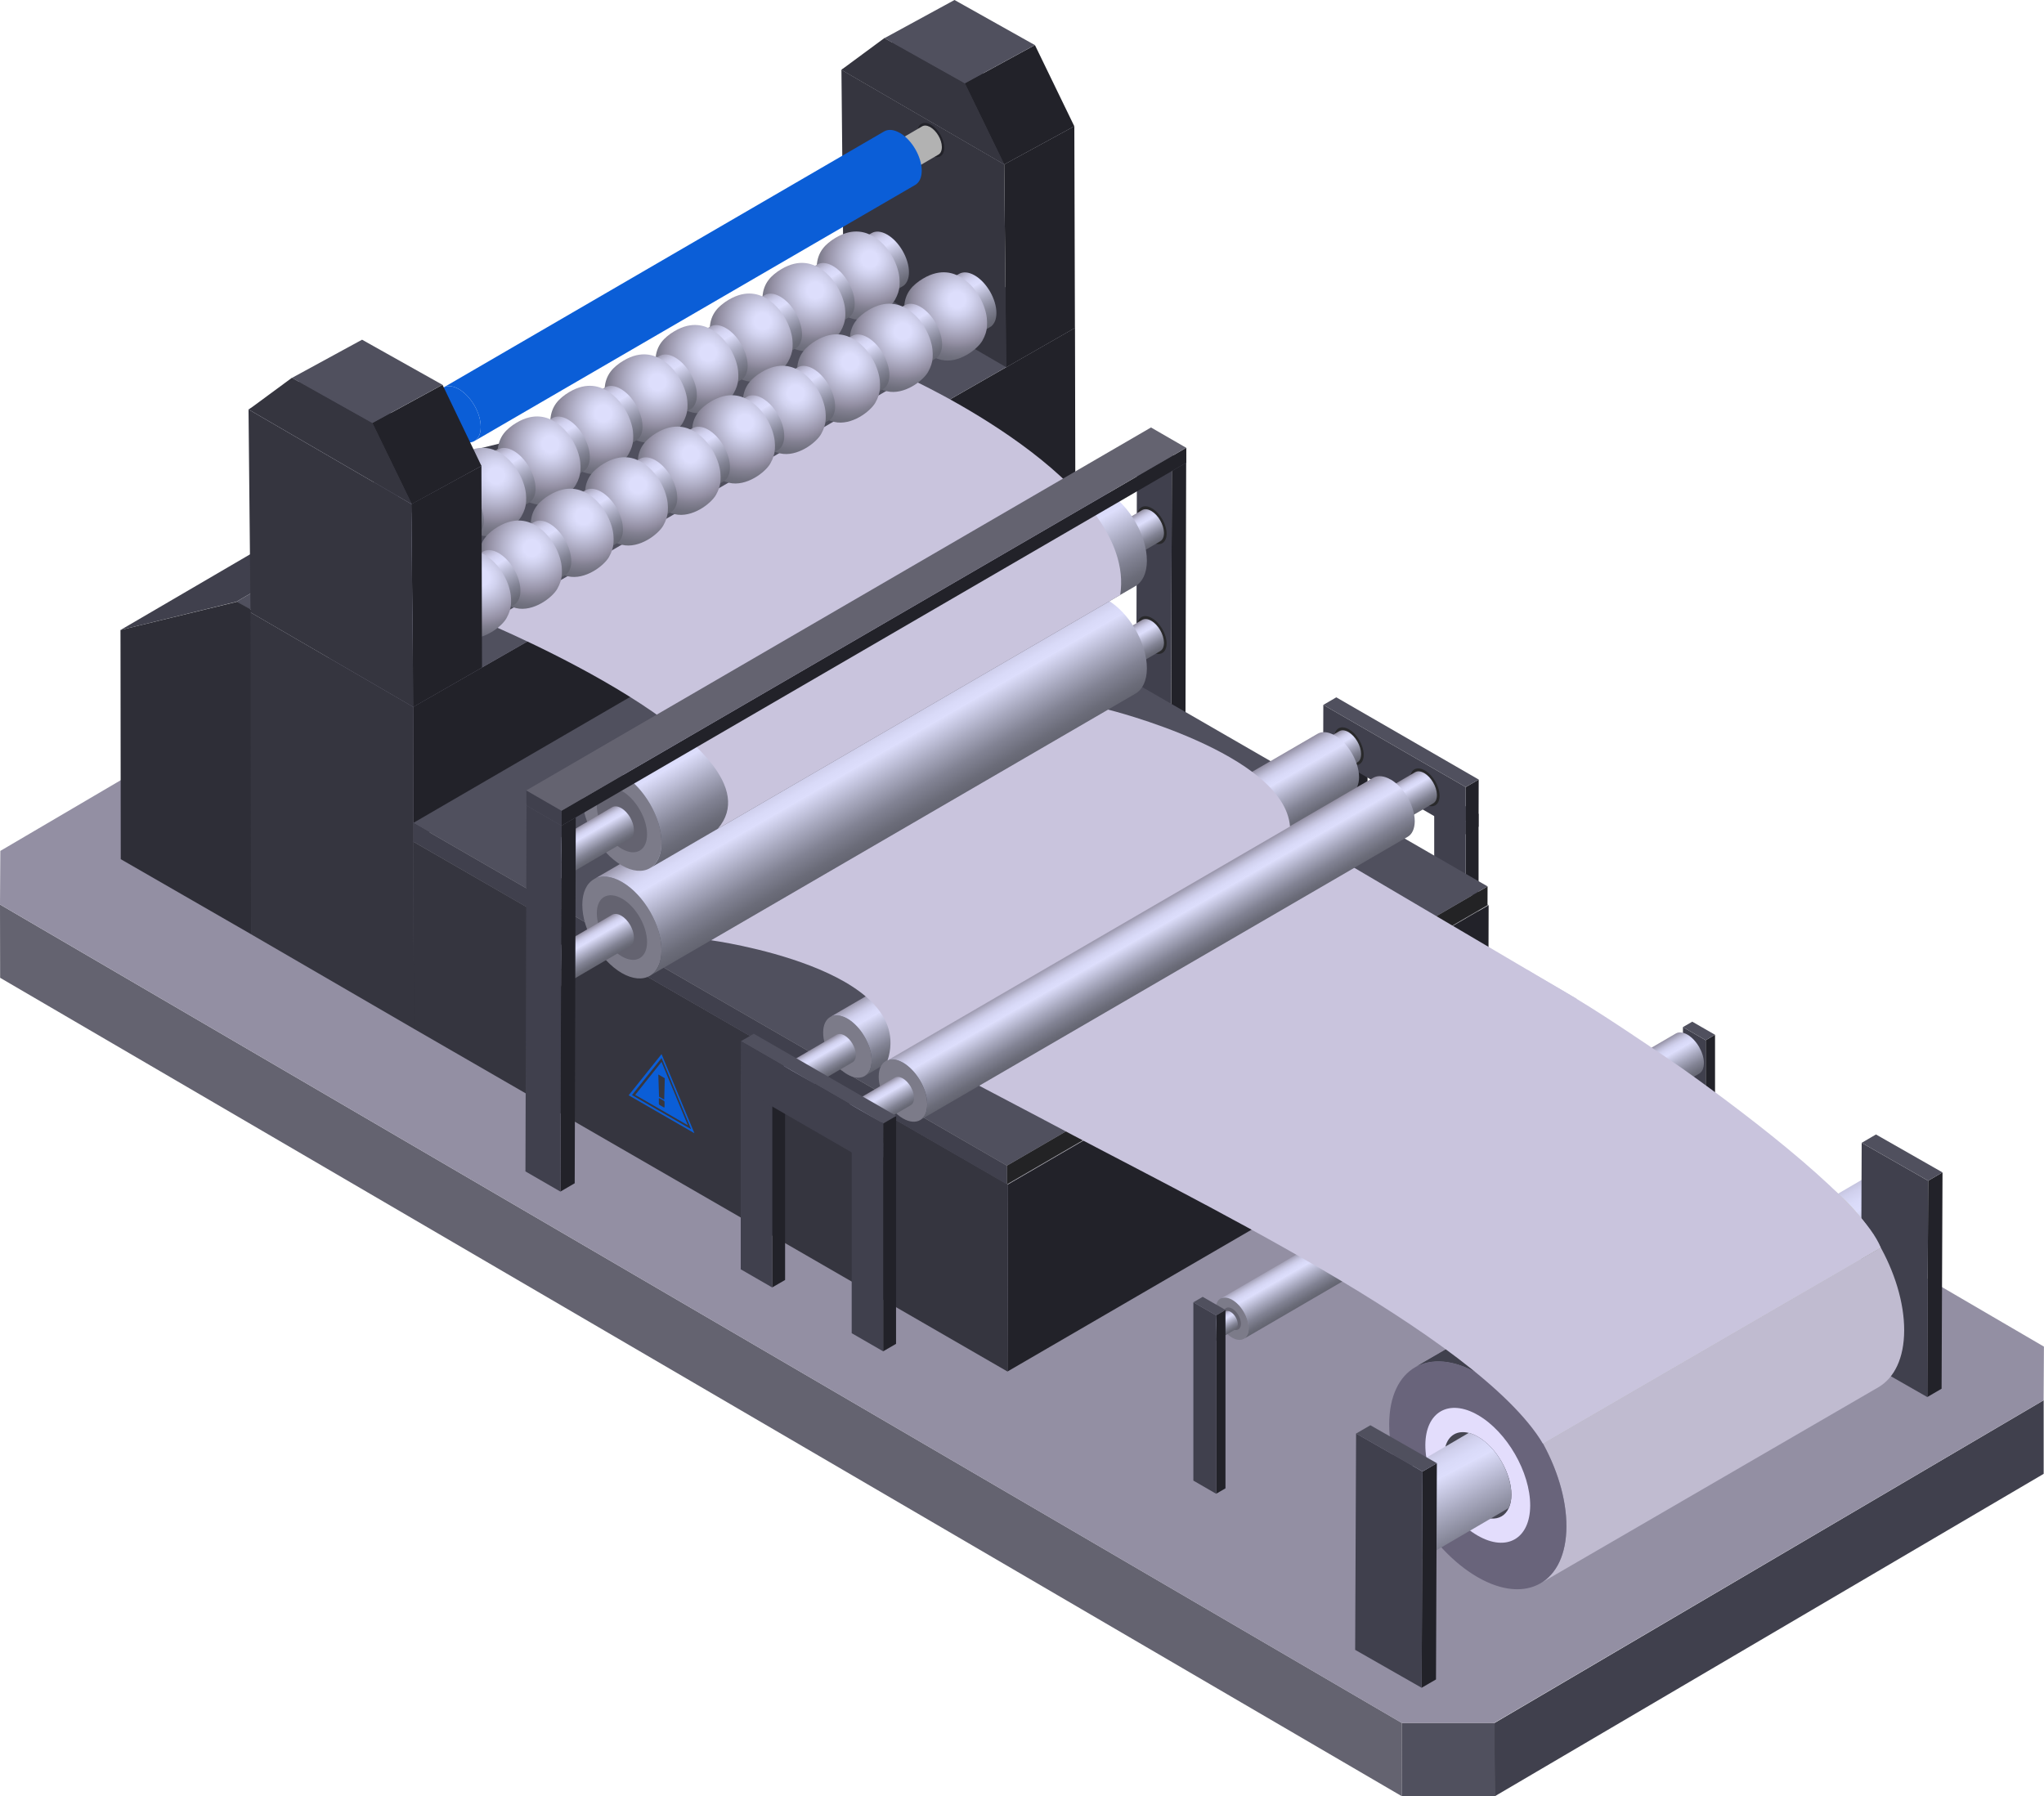 <?xml version="1.0" encoding="UTF-8"?><svg id="Layer_2" xmlns="http://www.w3.org/2000/svg" xmlns:xlink="http://www.w3.org/1999/xlink" viewBox="0 0 308.75 271.38"><defs><style>.cls-1{fill:#2e2e37;}.cls-2{fill:url(#linear-gradient-2);}.cls-3{fill:url(#radial-gradient-7);}.cls-4{fill:url(#radial-gradient-10);}.cls-5{fill:#0b5ed7;}.cls-6{fill:#646370;}.cls-7{fill:url(#linear-gradient-17);}.cls-8{fill:#35353f;}.cls-9{fill:#cacaca;}.cls-10{fill:#a7a3b8;}.cls-11{fill:#40404d;}.cls-12{fill:url(#linear-gradient-15);}.cls-13{fill:url(#linear-gradient-18);}.cls-14{fill:#a0a0a5;}.cls-15{fill:url(#linear-gradient-28);}.cls-16{fill:url(#radial-gradient-16);}.cls-17{fill:url(#radial-gradient-20);}.cls-18{fill:url(#linear-gradient-14);}.cls-19{fill:url(#radial-gradient-21);}.cls-20{fill:url(#radial-gradient-8);}.cls-21{fill:url(#linear-gradient-36);}.cls-22{fill:url(#linear-gradient-20);}.cls-23{fill:url(#linear-gradient-6);}.cls-24{fill:url(#radial-gradient-5);}.cls-25{fill:#b2b2b2;}.cls-26{fill:url(#radial-gradient-4);}.cls-27{isolation:isolate;}.cls-28{fill:#c0bbd0;}.cls-29{fill:#e3ddfc;}.cls-30{fill:#7c7b89;}.cls-31{fill:#938fa3;}.cls-32{fill:url(#linear-gradient-35);}.cls-33{fill:#50505e;}.cls-34{fill:url(#linear-gradient-32);}.cls-35{fill:url(#linear-gradient-11);}.cls-36{fill:url(#radial-gradient-22);}.cls-37{fill:#29292b;}.cls-38{fill:url(#radial-gradient-6);}.cls-39{fill:url(#radial-gradient-19);}.cls-40{fill:url(#radial-gradient-12);}.cls-41{clip-path:url(#clippath-1);}.cls-42{fill:#464652;}.cls-43{fill:#c9c4dd;}.cls-44{fill:url(#linear-gradient-10);}.cls-45{fill:url(#radial-gradient);}.cls-46{fill:url(#linear-gradient-37);}.cls-47{fill:url(#radial-gradient-13);}.cls-48{fill:url(#linear-gradient-16);}.cls-49{fill:url(#linear-gradient-31);}.cls-50{fill:url(#linear-gradient-21);}.cls-51{fill:url(#linear-gradient-25);}.cls-52{fill:#232325;}.cls-53{fill:url(#linear-gradient-5);}.cls-54{fill:url(#radial-gradient-15);}.cls-55{fill:#38373e;}.cls-56{clip-path:url(#clippath);}.cls-57{fill:url(#radial-gradient-2);}.cls-58{fill:url(#linear-gradient-34);}.cls-59{fill:none;}.cls-60{fill:url(#radial-gradient-3);}.cls-61{fill:url(#linear-gradient-7);}.cls-62{fill:#222229;}.cls-63{fill:url(#linear-gradient-24);}.cls-64{fill:url(#linear-gradient-9);}.cls-65{fill:url(#radial-gradient-17);}.cls-66{fill:url(#linear-gradient-22);}.cls-67{fill:url(#radial-gradient-14);}.cls-68{fill:url(#linear-gradient-3);}.cls-69{fill:#69647b;}.cls-70{fill:url(#linear-gradient);}.cls-71{fill:url(#linear-gradient-27);}.cls-72{fill:url(#linear-gradient-33);}.cls-73{fill:url(#linear-gradient-38);}.cls-74{fill:url(#linear-gradient-29);}.cls-75{fill:url(#linear-gradient-30);}.cls-76{fill:url(#linear-gradient-23);}.cls-77{fill:url(#linear-gradient-19);}.cls-78{fill:url(#linear-gradient-4);}.cls-79{fill:url(#radial-gradient-11);}.cls-80{fill:url(#radial-gradient-18);}.cls-81{fill:url(#radial-gradient-9);}.cls-82{fill:url(#linear-gradient-8);}.cls-83{fill:url(#linear-gradient-12);}.cls-84{fill:url(#linear-gradient-13);}.cls-85{fill:url(#linear-gradient-26);}</style><linearGradient id="linear-gradient" x1="-2764.8" y1="102.43" x2="-2767.57" y2="97.63" gradientTransform="translate(2933.19)" gradientUnits="userSpaceOnUse"><stop offset="0" stop-color="#636470"/><stop offset=".09" stop-color="#6b6c79"/><stop offset=".25" stop-color="#828394"/><stop offset=".44" stop-color="#a8a9bf"/><stop offset=".68" stop-color="#dcddfa"/><stop offset=".68" stop-color="#dddefc"/><stop offset=".75" stop-color="#d9daf8"/><stop offset=".82" stop-color="#d0d0ed"/><stop offset=".88" stop-color="#c1c0da"/><stop offset=".94" stop-color="#aba9c0"/><stop offset="1" stop-color="#938fa3"/></linearGradient><linearGradient id="linear-gradient-2" x1="-2764.8" y1="85.84" x2="-2767.57" y2="81.05" xlink:href="#linear-gradient"/><linearGradient id="linear-gradient-3" x1="-2796.2" y1="125.01" x2="-2804.76" y2="110.19" xlink:href="#linear-gradient"/><linearGradient id="linear-gradient-4" x1="-2842.63" y1="145.67" x2="-2845.39" y2="140.89" xlink:href="#linear-gradient"/><linearGradient id="linear-gradient-5" x1="-2796.2" y1="108.76" x2="-2804.76" y2="93.94" xlink:href="#linear-gradient"/><linearGradient id="linear-gradient-6" x1="-2842.63" y1="129.41" x2="-2845.39" y2="124.64" xlink:href="#linear-gradient"/><linearGradient id="linear-gradient-7" x1="-2732.79" y1="117.92" x2="-2735.55" y2="113.14" xlink:href="#linear-gradient"/><linearGradient id="linear-gradient-8" x1="-2764.45" y1="140.54" x2="-2769.73" y2="131.39" xlink:href="#linear-gradient"/><linearGradient id="linear-gradient-9" x1="-2808.51" y1="162.93" x2="-2810.95" y2="158.7" xlink:href="#linear-gradient"/><linearGradient id="linear-gradient-10" x1="-2723.57" y1="125.44" x2="-2726.34" y2="120.64" xlink:href="#linear-gradient"/><linearGradient id="linear-gradient-11" x1="-2756.05" y1="147.19" x2="-2761.33" y2="138.04" xlink:href="#linear-gradient"/><linearGradient id="linear-gradient-12" x1="-2799.71" y1="169.41" x2="-2802.15" y2="165.18" xlink:href="#linear-gradient"/><linearGradient id="linear-gradient-13" x1="-13745.83" y1="44.46" x2="-13740.93" y2="36.05" gradientTransform="translate(-13611.31) rotate(-180) scale(1 -1)" xlink:href="#linear-gradient"/><radialGradient id="radial-gradient" cx="-13742.73" cy="39.15" fx="-13742.73" fy="39.15" r="11.25" gradientTransform="translate(-13611.31) rotate(-180) scale(1 -1)" gradientUnits="userSpaceOnUse"><stop offset=".11" stop-color="#dddefc"/><stop offset=".21" stop-color="#d1d2ee"/><stop offset=".39" stop-color="#b4b3cb"/><stop offset=".58" stop-color="#938fa3"/><stop offset=".65" stop-color="#838192"/><stop offset=".76" stop-color="#71717f"/><stop offset=".88" stop-color="#666773"/><stop offset="1" stop-color="#636470"/></radialGradient><linearGradient id="linear-gradient-14" x1="-13737.63" y1="49.2" x2="-13732.73" y2="40.79" gradientTransform="translate(-13611.31) rotate(-180) scale(1 -1)" xlink:href="#linear-gradient"/><radialGradient id="radial-gradient-2" cx="-13734.52" cy="43.89" fx="-13734.52" fy="43.89" r="11.25" xlink:href="#radial-gradient"/><linearGradient id="linear-gradient-15" x1="-13729.67" y1="53.83" x2="-13724.77" y2="45.42" gradientTransform="translate(-13611.31) rotate(-180) scale(1 -1)" xlink:href="#linear-gradient"/><radialGradient id="radial-gradient-3" cx="-13726.56" cy="48.52" fx="-13726.56" fy="48.52" r="11.25" xlink:href="#radial-gradient"/><linearGradient id="linear-gradient-16" x1="-13721.47" y1="58.58" x2="-13716.56" y2="50.17" gradientTransform="translate(-13611.31) rotate(-180) scale(1 -1)" xlink:href="#linear-gradient"/><radialGradient id="radial-gradient-4" cx="-13718.36" cy="53.27" fx="-13718.36" fy="53.27" r="11.25" xlink:href="#radial-gradient"/><linearGradient id="linear-gradient-17" x1="-13713.79" y1="63.02" x2="-13708.89" y2="54.62" gradientTransform="translate(-13611.31) rotate(-180) scale(1 -1)" xlink:href="#linear-gradient"/><radialGradient id="radial-gradient-5" cx="-13710.69" cy="57.72" fx="-13710.69" fy="57.72" r="11.25" xlink:href="#radial-gradient"/><linearGradient id="linear-gradient-18" x1="-13705.59" y1="67.77" x2="-13700.68" y2="59.36" gradientTransform="translate(-13611.31) rotate(-180) scale(1 -1)" xlink:href="#linear-gradient"/><radialGradient id="radial-gradient-6" cx="-13702.48" cy="62.46" fx="-13702.48" fy="62.46" r="11.25" xlink:href="#radial-gradient"/><linearGradient id="linear-gradient-19" x1="-13697.63" y1="72.4" x2="-13692.72" y2="63.99" gradientTransform="translate(-13611.31) rotate(-180) scale(1 -1)" xlink:href="#linear-gradient"/><radialGradient id="radial-gradient-7" cx="-13694.52" cy="67.09" fx="-13694.52" fy="67.09" r="11.25" xlink:href="#radial-gradient"/><linearGradient id="linear-gradient-20" x1="-13689.42" y1="77.14" x2="-13684.52" y2="68.74" gradientTransform="translate(-13611.31) rotate(-180) scale(1 -1)" xlink:href="#linear-gradient"/><radialGradient id="radial-gradient-8" cx="-13686.32" cy="71.84" fx="-13686.32" fy="71.84" r="11.25" xlink:href="#radial-gradient"/><linearGradient id="linear-gradient-21" x1="-13681.61" y1="81.95" x2="-13676.71" y2="73.55" gradientTransform="translate(-13611.31) rotate(-180) scale(1 -1)" xlink:href="#linear-gradient"/><radialGradient id="radial-gradient-9" cx="-13678.51" cy="76.65" fx="-13678.51" fy="76.65" r="11.25" xlink:href="#radial-gradient"/><linearGradient id="linear-gradient-22" x1="-13673.94" y1="86.4" x2="-13669.03" y2="78" gradientTransform="translate(-13611.31) rotate(-180) scale(1 -1)" xlink:href="#linear-gradient"/><radialGradient id="radial-gradient-10" cx="-13670.83" cy="81.1" fx="-13670.83" fy="81.1" r="11.25" xlink:href="#radial-gradient"/><linearGradient id="linear-gradient-23" x1="-13665.73" y1="91.15" x2="-13660.83" y2="82.74" gradientTransform="translate(-13611.31) rotate(-180) scale(1 -1)" xlink:href="#linear-gradient"/><radialGradient id="radial-gradient-11" cx="-13662.63" cy="85.84" fx="-13662.63" fy="85.84" r="11.25" xlink:href="#radial-gradient"/><linearGradient id="linear-gradient-24" x1="-13759.04" y1="50.62" x2="-13754.13" y2="42.21" gradientTransform="translate(-13611.31) rotate(-180) scale(1 -1)" xlink:href="#linear-gradient"/><radialGradient id="radial-gradient-12" cx="-13755.93" cy="45.31" fx="-13755.93" fy="45.31" r="11.25" xlink:href="#radial-gradient"/><linearGradient id="linear-gradient-25" x1="-13750.84" y1="55.36" x2="-13745.93" y2="46.95" gradientTransform="translate(-13611.31) rotate(-180) scale(1 -1)" xlink:href="#linear-gradient"/><radialGradient id="radial-gradient-13" cx="-13747.73" cy="50.05" fx="-13747.73" fy="50.05" r="11.25" xlink:href="#radial-gradient"/><linearGradient id="linear-gradient-26" x1="-13742.88" y1="59.99" x2="-13737.97" y2="51.58" gradientTransform="translate(-13611.31) rotate(-180) scale(1 -1)" xlink:href="#linear-gradient"/><radialGradient id="radial-gradient-14" cx="-13739.77" cy="54.68" fx="-13739.77" fy="54.68" r="11.25" xlink:href="#radial-gradient"/><linearGradient id="linear-gradient-27" x1="-13734.67" y1="64.74" x2="-13729.77" y2="56.33" gradientTransform="translate(-13611.31) rotate(-180) scale(1 -1)" xlink:href="#linear-gradient"/><radialGradient id="radial-gradient-15" cx="-13731.57" cy="59.43" fx="-13731.57" fy="59.43" r="11.25" xlink:href="#radial-gradient"/><linearGradient id="linear-gradient-28" x1="-13727" y1="69.19" x2="-13722.09" y2="60.78" gradientTransform="translate(-13611.31) rotate(-180) scale(1 -1)" xlink:href="#linear-gradient"/><radialGradient id="radial-gradient-16" cx="-13723.89" cy="63.88" fx="-13723.89" fy="63.88" r="11.25" xlink:href="#radial-gradient"/><linearGradient id="linear-gradient-29" x1="-13718.79" y1="73.93" x2="-13713.89" y2="65.52" gradientTransform="translate(-13611.31) rotate(-180) scale(1 -1)" xlink:href="#linear-gradient"/><radialGradient id="radial-gradient-17" cx="-13715.69" cy="68.62" fx="-13715.69" fy="68.62" r="11.25" xlink:href="#radial-gradient"/><linearGradient id="linear-gradient-30" x1="-13710.83" y1="78.56" x2="-13705.93" y2="70.15" gradientTransform="translate(-13611.31) rotate(-180) scale(1 -1)" xlink:href="#linear-gradient"/><radialGradient id="radial-gradient-18" cx="-13707.73" cy="73.25" fx="-13707.73" fy="73.25" r="11.25" xlink:href="#radial-gradient"/><linearGradient id="linear-gradient-31" x1="-13702.63" y1="83.31" x2="-13697.72" y2="74.9" gradientTransform="translate(-13611.31) rotate(-180) scale(1 -1)" xlink:href="#linear-gradient"/><radialGradient id="radial-gradient-19" cx="-13699.52" cy="78" fx="-13699.52" fy="78" r="11.25" xlink:href="#radial-gradient"/><linearGradient id="linear-gradient-32" x1="-13694.82" y1="88.12" x2="-13689.91" y2="79.71" gradientTransform="translate(-13611.31) rotate(-180) scale(1 -1)" xlink:href="#linear-gradient"/><radialGradient id="radial-gradient-20" cx="-13691.71" cy="82.81" fx="-13691.71" fy="82.81" r="11.25" xlink:href="#radial-gradient"/><linearGradient id="linear-gradient-33" x1="-13687.14" y1="92.57" x2="-13682.24" y2="84.16" gradientTransform="translate(-13611.31) rotate(-180) scale(1 -1)" xlink:href="#linear-gradient"/><radialGradient id="radial-gradient-21" cx="-13684.04" cy="87.26" fx="-13684.04" fy="87.26" r="11.25" xlink:href="#radial-gradient"/><linearGradient id="linear-gradient-34" x1="-13678.94" y1="97.31" x2="-13674.03" y2="88.9" gradientTransform="translate(-13611.31) rotate(-180) scale(1 -1)" xlink:href="#linear-gradient"/><radialGradient id="radial-gradient-22" cx="-13675.83" cy="92" fx="-13675.83" fy="92" r="11.25" xlink:href="#radial-gradient"/><linearGradient id="linear-gradient-35" x1="-13895.68" y1="197.49" x2="-13885.75" y2="178.59" gradientTransform="translate(-13611.31) rotate(-180) scale(1 -1)" xlink:href="#linear-gradient"/><linearGradient id="linear-gradient-36" x1="3599.79" y1="181.86" x2="3596.13" y2="175.52" gradientTransform="translate(-3376.58)" xlink:href="#linear-gradient"/><linearGradient id="linear-gradient-37" x1="-1163.96" y1="201.85" x2="-1165.55" y2="199.11" gradientTransform="translate(1348.91)" xlink:href="#linear-gradient"/><clipPath id="clippath"><path class="cls-11" d="M264.76,176.96l-51.02,29.61c2.43-1.41,5.8-1.21,9.52,.93l51.02-29.61c-3.72-2.15-7.09-2.35-9.52-.93Z"/></clipPath><clipPath id="clippath-1"><path class="cls-59" d="M232.71,239.19l51.02-29.61c2.4-1.4,3.89-4.37,3.9-8.59,.02-8.5-5.95-18.84-13.34-23.11l-51.02,29.61c7.39,4.27,13.37,14.61,13.34,23.11-.01,4.22-1.5,7.19-3.9,8.59Z"/></clipPath><linearGradient id="linear-gradient-38" x1="-13833.9" y1="237.12" x2="-13823.98" y2="218.23" gradientTransform="translate(-13611.31) rotate(-180) scale(1 -1)" xlink:href="#linear-gradient"/></defs><g id="Layer_1-2"><g><g class="cls-27"><polygon class="cls-6" points="0 136.65 .02 147.72 211.78 271.38 211.77 260.3 0 136.65"/><polygon class="cls-11" points="308.7 211.54 225.75 260.3 225.77 271.38 308.7 222.66 308.7 211.54"/><path class="cls-33" d="M211.77,260.3l.02,11.07c5.46,0,8.52,0,13.98,0v-11.07c-5.48,0-8.54,0-14,0h0Z"/><path class="cls-31" d="M.05,128.55c-.02,3.16-.03,4.94-.05,8.1l211.76,123.66c5.43,0,8.48,0,13.91,0l83.02-48.77c.02-3.16,.03-4.94,.05-8.1L96.99,79.78c-5.43,0-8.48,0-13.91,0L.05,128.55Z"/></g><g class="cls-27"><polygon class="cls-62" points="179.18 67.65 179.02 126.44 176.85 127.7 177.01 70.32 179.18 67.65"/><polygon class="cls-11" points="177.01 71.17 176.85 127.7 171.58 124.65 171.74 68.12 177.01 71.17"/><polygon class="cls-33" points="179.18 69.91 177.01 71.17 171.74 68.12 173.9 66.86 179.18 69.91"/></g><g><g class="cls-27"><polygon class="cls-62" points="223.34 122.94 223.34 152.21 221.39 153.34 221.39 124.07 223.34 122.94"/><polygon class="cls-11" points="221.39 124.07 221.39 153.34 216.64 150.6 216.64 121.32 221.39 124.07"/><polygon class="cls-33" points="223.34 122.94 221.39 124.07 216.64 121.32 218.59 120.19 223.34 122.94"/></g><g class="cls-27"><polygon class="cls-62" points="206.57 113.28 206.57 142.56 204.62 143.69 204.62 114.42 206.57 113.28"/><polygon class="cls-11" points="204.62 114.42 204.62 143.69 199.87 140.95 199.87 111.67 204.62 114.42"/><polygon class="cls-33" points="206.57 113.28 204.62 114.42 199.87 111.67 201.82 110.54 206.57 113.28"/></g><g class="cls-27"><polygon class="cls-62" points="221.4 118.91 223.36 117.77 223.34 124.89 221.38 126.03 221.4 118.91"/><polygon class="cls-33" points="199.89 106.49 201.85 105.35 223.36 117.77 221.4 118.91 199.89 106.49"/><polygon class="cls-11" points="221.4 118.91 221.38 126.03 199.87 113.61 199.89 106.49 221.4 118.91"/></g></g><g class="cls-27"><g class="cls-27"><path class="cls-11" d="M35.7,90.91l41.73-24.38c-6.84,1.67-10.67,2.6-17.5,4.27l-41.73,24.38c6.84-1.67,10.67-2.6,17.5-4.27h0Z"/></g><polygon class="cls-33" points="37.74 92.12 79.47 67.73 77.43 66.53 35.7 90.91 37.74 92.12"/><polygon class="cls-1" points="35.79 90.91 18.2 95.18 18.24 129.8 37.93 141.14 37.93 92.12 35.79 90.91"/></g><g class="cls-27"><polygon class="cls-8" points="37.83 92.5 37.92 141.14 62.51 155.42 62.42 106.79 37.83 92.5"/><polygon class="cls-62" points="62.42 106.79 62.51 155.42 162.48 98.16 162.38 49.52 62.42 106.79"/><polygon class="cls-33" points="37.83 92.5 62.42 106.79 162.38 49.52 137.8 35.23 37.83 92.5"/></g><g class="cls-27"><polygon class="cls-8" points="127.1 10.54 127.4 41.18 151.99 55.48 151.69 24.82 127.1 10.54"/><polygon class="cls-62" points="151.69 24.83 151.99 55.48 162.37 49.53 162.28 19.06 151.69 24.83"/><polygon class="cls-33" points="127.1 10.54 151.69 24.83 162.27 19.06 137.69 4.77 127.1 10.54"/></g><g class="cls-27"><polygon class="cls-8" points="133.59 5.75 127.1 10.54 151.69 24.83 145.74 12.57 133.59 5.75"/><polygon class="cls-62" points="145.74 12.58 151.69 24.83 162.27 19.06 156.33 6.81 145.74 12.58"/><polygon class="cls-33" points="133.59 5.77 145.74 12.58 156.32 6.81 144.18 0 133.59 5.77"/></g><g class="cls-27"><polygon class="cls-62" points="224.86 136.74 224.78 165.01 152.18 207.2 152.26 178.93 224.86 136.74"/><polygon class="cls-8" points="152.26 178.93 152.18 207.2 62.51 155.42 62.46 127.17 152.26 178.93"/><polygon class="cls-14" points="224.86 136.74 152.26 178.93 62.46 127.17 135.19 84.97 224.86 136.74"/></g><g class="cls-27"><polygon class="cls-52" points="224.7 133.91 224.69 136.74 152.09 178.93 152.1 176.1 224.7 133.91"/><polygon class="cls-11" points="152.1 176.1 152.09 178.93 62.42 127.15 62.42 124.33 152.1 176.1"/><polygon class="cls-33" points="224.7 133.91 152.1 176.1 62.42 124.33 135.02 82.14 224.7 133.91"/></g><polygon class="cls-43" points="143.09 161.49 157.78 169.22 238.19 150.91 200.19 128.52 143.09 161.49"/><g><g class="cls-27"><path class="cls-37" d="M174,93.38c1.23,.71,2.22,2.43,2.22,3.84,0,1.41-1,1.98-2.23,1.27-1.23-.71-2.22-2.43-2.22-3.84,0-1.41,1-1.98,2.23-1.27Z"/></g><g><g class="cls-27"><path class="cls-10" d="M158.45,102.4c1.04,.6,1.9,2.05,1.92,3.27,.03,1.24-.81,1.78-1.88,1.2-.02-.01-.04-.02-.06-.03-1.04-.6-1.9-2.05-1.92-3.27-.03-1.24,.81-1.78,1.88-1.2,.02,.01,.04,.02,.06,.03Z"/></g><path class="cls-70" d="M173.9,93.78s-.04-.02-.06-.03c-.52-.28-.98-.3-1.32-.1l-15.14,8.85c.34-.2,.8-.18,1.32,.1,.02,.01,.04,.02,.06,.03,1.04,.6,1.9,2.05,1.92,3.27,.01,.64-.2,1.1-.56,1.31l15.14-8.85c.36-.21,.58-.66,.56-1.31-.03-1.22-.88-2.67-1.92-3.27Z"/></g></g><g><g class="cls-27"><path class="cls-37" d="M174,76.79c1.23,.71,2.22,2.43,2.22,3.84,0,1.41-1,1.98-2.23,1.27-1.23-.71-2.22-2.43-2.22-3.84,0-1.41,1-1.98,2.23-1.27Z"/></g><g><g class="cls-27"><path class="cls-10" d="M158.45,85.82c1.04,.6,1.9,2.05,1.92,3.27,.03,1.24-.81,1.78-1.88,1.2-.02-.01-.04-.02-.06-.03-1.04-.6-1.9-2.05-1.92-3.27-.03-1.24,.81-1.78,1.88-1.2,.02,.01,.04,.02,.06,.03Z"/></g><path class="cls-2" d="M173.9,77.19s-.04-.02-.06-.03c-.52-.28-.98-.3-1.32-.1l-15.14,8.85c.34-.2,.8-.18,1.32,.1,.02,.01,.04,.02,.06,.03,1.04,.6,1.9,2.05,1.92,3.27,.01,.64-.2,1.1-.56,1.31l15.14-8.85c.36-.21,.58-.66,.56-1.31-.03-1.22-.88-2.67-1.92-3.27Z"/></g></g><g><g class="cls-27"><path class="cls-30" d="M93.96,133.25c3.3,1.91,5.97,6.53,5.96,10.33s-2.7,5.32-6,3.42c-3.3-1.91-5.97-6.53-5.96-10.33,.01-3.8,2.7-5.33,6-3.42Z"/></g><g class="cls-27"><path class="cls-6" d="M93.96,135.76c2.1,1.21,3.79,4.15,3.78,6.56,0,2.41-1.71,3.38-3.81,2.17-2.1-1.21-3.79-4.14-3.78-6.55,0-2.41,1.71-3.38,3.81-2.17Z"/></g><path class="cls-68" d="M167.28,90.64c-1.66-.96-3.17-1.05-4.26-.42l-73.32,42.61c1.09-.63,2.59-.54,4.26,.42,3.3,1.91,5.97,6.53,5.96,10.33,0,1.89-.67,3.21-1.74,3.83l73.32-42.61c1.07-.62,1.74-1.95,1.74-3.83,.01-3.8-2.66-8.42-5.96-10.33Z"/></g><g><g class="cls-27"><path class="cls-10" d="M83.18,144.57c1.04,.6,1.9,2.05,1.92,3.27,.03,1.24-.81,1.78-1.88,1.2-.02-.01-.04-.02-.06-.03-1.04-.6-1.9-2.05-1.92-3.27-.03-1.24,.81-1.78,1.88-1.2,.02,.01,.04,.02,.06,.03Z"/></g><path class="cls-78" d="M93.84,138.33s-.04-.02-.06-.03c-.52-.28-.98-.3-1.32-.1l-10.66,6.24c.34-.2,.8-.18,1.32,.1,.02,.01,.04,.02,.06,.03,1.04,.6,1.9,2.05,1.92,3.27,.01,.64-.2,1.1-.56,1.31l10.66-6.24c.36-.21,.58-.66,.56-1.31-.03-1.22-.88-2.67-1.92-3.27Z"/></g><g><g class="cls-27"><path class="cls-30" d="M93.96,116.99c3.3,1.91,5.97,6.53,5.96,10.33-.01,3.8-2.7,5.32-6,3.42-3.3-1.91-5.97-6.53-5.96-10.33,.01-3.8,2.7-5.33,6-3.42Z"/></g><g class="cls-27"><path class="cls-6" d="M93.96,119.51c2.1,1.21,3.79,4.15,3.78,6.56,0,2.41-1.71,3.38-3.81,2.17-2.1-1.21-3.79-4.14-3.78-6.55,0-2.41,1.71-3.38,3.81-2.17Z"/></g><path class="cls-53" d="M167.28,74.39c-1.66-.96-3.17-1.05-4.26-.42l-73.32,42.61c1.09-.63,2.59-.54,4.26,.42,3.3,1.91,5.97,6.53,5.96,10.33,0,1.88-.67,3.21-1.74,3.83l73.32-42.61c1.07-.62,1.74-1.95,1.74-3.83,.01-3.8-2.66-8.42-5.96-10.33Z"/></g><g><g class="cls-27"><path class="cls-10" d="M83.18,128.32c1.04,.6,1.9,2.05,1.92,3.27,.03,1.24-.81,1.78-1.88,1.2-.02-.01-.04-.02-.06-.03-1.04-.6-1.9-2.05-1.92-3.27-.03-1.24,.81-1.78,1.88-1.2,.02,.01,.04,.02,.06,.03Z"/></g><path class="cls-23" d="M93.84,122.08s-.04-.02-.06-.03c-.52-.28-.98-.3-1.32-.1l-10.66,6.24c.34-.2,.8-.18,1.32,.1,.02,.01,.04,.02,.06,.03,1.04,.6,1.9,2.05,1.92,3.27,.01,.64-.2,1.1-.56,1.31l10.66-6.24c.36-.21,.58-.66,.56-1.31-.03-1.22-.88-2.67-1.92-3.27Z"/></g><path class="cls-43" d="M137.23,57.12s34.59,15.66,31.98,32.76l-60.79,35.33c10.44-12.18-34.9-31.07-34.9-31.07l63.71-37.03Z"/><g class="cls-27"><polygon class="cls-62" points="86.97 123.48 86.81 178.76 84.65 180.02 84.81 124.74 86.97 123.48"/><polygon class="cls-11" points="84.81 124.74 84.65 180.02 79.37 176.97 79.53 121.69 84.81 124.74"/><polygon class="cls-33" points="86.97 123.48 84.81 124.74 79.53 121.69 81.7 120.43 86.97 123.48"/></g><g class="cls-27"><path class="cls-37" d="M203.77,110.19c1.23,.71,2.22,2.43,2.22,3.84,0,1.41-1,1.98-2.23,1.27-1.23-.71-2.22-2.43-2.22-3.84,0-1.41,1-1.98,2.23-1.27Z"/></g><g><g class="cls-27"><path class="cls-10" d="M193.01,116.83c1.04,.6,1.9,2.05,1.92,3.27,.03,1.24-.81,1.78-1.88,1.2-.02-.01-.04-.02-.06-.03-1.04-.6-1.9-2.05-1.92-3.27-.03-1.24,.81-1.78,1.88-1.2,.02,.01,.04,.02,.06,.03Z"/></g><path class="cls-61" d="M203.68,110.59s-.04-.02-.06-.03c-.52-.28-.98-.3-1.32-.1l-10.66,6.24c.34-.2,.8-.18,1.32,.1,.02,.01,.04,.02,.06,.03,1.04,.6,1.9,2.05,1.92,3.27,.01,.64-.2,1.1-.56,1.31l10.66-6.24c.36-.21,.58-.66,.56-1.31-.03-1.22-.88-2.67-1.92-3.27Z"/></g><g><g class="cls-27"><path class="cls-30" d="M128.01,153.9c2.02,1.17,3.66,4,3.65,6.32,0,2.33-1.65,3.26-3.67,2.09-2.02-1.17-3.66-4-3.65-6.32,0-2.32,1.65-3.26,3.67-2.09Z"/></g><path class="cls-82" d="M201.64,111.11c-1.02-.59-1.94-.64-2.61-.26l-73.63,42.79c.67-.39,1.59-.33,2.61,.25,2.02,1.17,3.66,4,3.65,6.32,0,1.16-.41,1.97-1.07,2.35l73.63-42.79c.66-.38,1.06-1.19,1.07-2.35,0-2.32-1.63-5.15-3.65-6.32Z"/></g><g><g class="cls-27"><path class="cls-10" d="M118.15,161.96c.92,.53,1.68,1.81,1.7,2.89,.02,1.1-.72,1.58-1.66,1.06-.02,0-.03-.02-.05-.03-.92-.53-1.68-1.81-1.7-2.89-.02-1.1,.72-1.58,1.66-1.06,.02,0,.03,.02,.05,.03Z"/></g><path class="cls-64" d="M127.58,156.44s-.03-.02-.05-.03c-.46-.25-.86-.26-1.16-.09l-9.42,5.51c.3-.17,.71-.16,1.16,.09,.02,0,.03,.02,.05,.03,.92,.53,1.68,1.81,1.7,2.89,.01,.57-.18,.97-.5,1.15l9.42-5.51c.32-.19,.51-.59,.5-1.15-.02-1.08-.78-2.36-1.7-2.89Z"/></g><g><g class="cls-27"><path class="cls-37" d="M215.23,116.39c1.23,.71,2.22,2.43,2.22,3.84,0,1.41-1,1.98-2.23,1.27s-2.22-2.43-2.22-3.84c0-1.41,1-1.98,2.23-1.27Z"/></g><g><g class="cls-27"><path class="cls-10" d="M199.68,125.41c1.04,.6,1.9,2.05,1.92,3.27,.03,1.24-.81,1.78-1.88,1.2-.02-.01-.04-.02-.06-.03-1.04-.6-1.9-2.05-1.92-3.27-.03-1.24,.81-1.78,1.88-1.2,.02,.01,.04,.02,.06,.03Z"/></g><path class="cls-44" d="M215.13,116.79s-.04-.02-.06-.03c-.52-.28-.98-.3-1.32-.1l-15.14,8.85c.34-.2,.8-.18,1.32,.1,.02,.01,.04,.02,.06,.03,1.04,.6,1.9,2.05,1.92,3.27,.01,.64-.2,1.1-.56,1.31l15.14-8.85c.36-.21,.58-.66,.56-1.31-.03-1.22-.88-2.67-1.92-3.27Z"/></g></g><g><g class="cls-27"><path class="cls-30" d="M136.4,160.55c2.02,1.17,3.66,4,3.65,6.32,0,2.33-1.65,3.26-3.67,2.09-2.02-1.17-3.66-4-3.65-6.32,0-2.32,1.65-3.26,3.67-2.09Z"/></g><path class="cls-35" d="M210.04,117.76c-1.02-.59-1.94-.64-2.61-.26l-73.63,42.79c.67-.39,1.59-.33,2.61,.25,2.02,1.17,3.66,4,3.65,6.32,0,1.16-.41,1.97-1.07,2.35l73.64-42.79c.66-.38,1.06-1.19,1.07-2.35,0-2.32-1.63-5.15-3.65-6.32Z"/></g><g><g class="cls-27"><path class="cls-10" d="M126.95,168.44c.92,.53,1.68,1.81,1.7,2.89,.02,1.1-.72,1.58-1.66,1.06-.02,0-.03-.02-.05-.03-.92-.53-1.68-1.81-1.7-2.89-.02-1.1,.72-1.58,1.66-1.06,.02,0,.03,.02,.05,.03Z"/></g><path class="cls-83" d="M136.37,162.92s-.03-.02-.05-.03c-.46-.25-.86-.26-1.16-.09l-9.42,5.51c.3-.17,.71-.16,1.16,.09,.02,0,.03,.02,.05,.03,.92,.53,1.68,1.81,1.7,2.89,.01,.57-.18,.97-.5,1.15l9.42-5.51c.32-.19,.51-.59,.5-1.15-.02-1.08-.78-2.36-1.7-2.89Z"/></g><g><polygon class="cls-5" points="99.93 159.25 104.89 171.2 94.96 165.47 99.93 159.25"/><path class="cls-55" d="M99.93,160.43l3.97,9.57-7.95-4.59,3.97-4.98h0Zm0-.59l-4.47,5.6,8.94,5.16-4.47-10.76h0Z"/><path class="cls-55" d="M100.42,162.9l-.09,3.23-.78-.45-.11-3.35,.98,.56Zm-.04,4.32c0,.09-.05,.11-.13,.07l-.61-.35c-.07-.04-.12-.12-.12-.21v-.72c0-.09,.04-.13,.12-.08l.61,.35c.08,.05,.13,.13,.13,.23v.72Z"/></g><path class="cls-43" d="M167.37,107.2s26.61,6.58,27.49,17.67l-60.79,35.33c4.48-13.92-26.66-18.15-26.66-18.15l59.97-34.85Z"/><g><g class="cls-27"><polygon class="cls-62" points="135.35 173.75 135.35 203.02 133.4 204.15 133.4 174.88 135.35 173.75"/><polygon class="cls-11" points="133.4 174.88 133.4 204.15 128.65 201.41 128.65 172.14 133.4 174.88"/><polygon class="cls-33" points="135.35 173.75 133.4 174.88 128.65 172.14 130.6 171 135.35 173.75"/></g><g class="cls-27"><polygon class="cls-62" points="118.59 164.1 118.59 193.37 116.64 194.5 116.64 165.23 118.59 164.1"/><polygon class="cls-11" points="116.64 165.23 116.64 194.5 111.89 191.76 111.89 162.49 116.64 165.23"/><polygon class="cls-33" points="118.59 164.1 116.64 165.23 111.89 162.49 113.83 161.35 118.59 164.1"/></g><g class="cls-27"><polygon class="cls-62" points="133.42 169.72 135.37 168.58 135.35 175.7 133.4 176.84 133.42 169.72"/><polygon class="cls-33" points="111.91 157.3 113.86 156.17 135.37 168.58 133.42 169.72 111.91 157.3"/><polygon class="cls-11" points="133.42 169.72 133.4 176.84 111.89 164.42 111.91 157.3 133.42 169.72"/></g></g><g class="cls-27"><polygon class="cls-62" points="179.18 67.65 179.17 69.91 84.81 124.74 84.82 122.48 179.18 67.65"/><polygon class="cls-11" points="84.82 122.48 84.81 124.74 79.53 121.69 79.5 119.41 84.82 122.48"/><polygon class="cls-6" points="179.18 67.65 84.82 122.48 79.5 119.41 173.86 64.58 179.18 67.65"/></g><g><g><path class="cls-84" d="M130.24,36.04l1.37-.8s.03-.02,.04-.02c.6-.36,1.44-.31,2.36,.22,1.82,1.04,3.3,3.61,3.29,5.7,0,.93-.3,1.61-.78,2l-.37,.22-2.18,1.27-3.73,2.18v-10.76Z"/><path class="cls-45" d="M123.56,42.16c.44,1.96,2.3,5.33,5.41,6.05,2.62,.61,5.47-1.6,6.21-2.9,.22-.39,.38-.75,.5-1.12,.22-.68,.26-1.38,.17-2.32-.03-.29-.22-1.81-1.32-3.55-1.03-1.61-2.11-2.29-2.62-2.62-.02-.01-.04-.02-.05-.03-.02-.02-.05-.03-.08-.04-.82-.43-2.78-1.37-5.57,.3-.37,.22-.74,.47-1.09,.77-1.24,1.03-2.18,2.63-1.55,5.45Z"/></g><g><path class="cls-18" d="M122.04,40.78l1.37-.8s.03-.02,.04-.02c.6-.36,1.44-.31,2.36,.22,1.82,1.04,3.3,3.61,3.29,5.7,0,.93-.3,1.61-.78,2l-.37,.22-2.18,1.27-3.73,2.18v-10.76Z"/><path class="cls-57" d="M115.36,46.9c.44,1.96,2.3,5.33,5.41,6.05,2.62,.61,5.47-1.6,6.21-2.9,.22-.39,.38-.75,.5-1.12,.22-.68,.26-1.38,.17-2.32-.03-.29-.22-1.81-1.32-3.55-1.03-1.61-2.11-2.29-2.62-2.62-.02-.01-.04-.02-.05-.03-.02-.02-.05-.03-.08-.04-.82-.43-2.78-1.37-5.57,.3-.37,.22-.74,.47-1.09,.77-1.24,1.03-2.18,2.63-1.55,5.45Z"/></g><g><path class="cls-12" d="M114.08,45.41l1.37-.8s.03-.02,.04-.02c.6-.36,1.44-.31,2.36,.22,1.82,1.04,3.3,3.61,3.29,5.7,0,.93-.3,1.61-.78,2l-.37,.22-2.18,1.27-3.73,2.18v-10.76Z"/><path class="cls-60" d="M107.4,51.53c.44,1.96,2.3,5.33,5.41,6.05,2.62,.61,5.47-1.6,6.21-2.9,.22-.39,.38-.75,.5-1.12,.22-.68,.26-1.38,.17-2.32-.03-.29-.22-1.81-1.32-3.55-1.03-1.61-2.11-2.29-2.62-2.62-.02-.01-.04-.02-.05-.03-.02-.02-.05-.03-.08-.04-.82-.43-2.78-1.37-5.57,.3-.37,.22-.74,.47-1.09,.77-1.24,1.03-2.18,2.63-1.55,5.45Z"/></g><g><path class="cls-48" d="M105.87,50.16l1.37-.8s.03-.02,.04-.02c.6-.36,1.44-.31,2.36,.22,1.82,1.04,3.3,3.61,3.29,5.7,0,.93-.3,1.61-.78,2l-.37,.22-2.18,1.27-3.73,2.18v-10.76Z"/><path class="cls-26" d="M99.2,56.28c.44,1.96,2.3,5.33,5.41,6.05,2.62,.61,5.47-1.6,6.21-2.9,.22-.39,.38-.75,.5-1.12,.22-.68,.26-1.38,.17-2.32-.03-.29-.22-1.81-1.32-3.55-1.03-1.61-2.11-2.29-2.62-2.62-.02-.01-.04-.02-.05-.03-.02-.02-.05-.03-.08-.04-.82-.43-2.78-1.37-5.57,.3-.37,.22-.74,.47-1.09,.77-1.24,1.03-2.18,2.63-1.55,5.45Z"/></g><g><path class="cls-7" d="M98.2,54.6l1.37-.8s.03-.02,.04-.02c.6-.36,1.44-.31,2.36,.22,1.82,1.04,3.3,3.61,3.29,5.7,0,.93-.3,1.61-.78,2l-.37,.22-2.18,1.27-3.73,2.18v-10.76Z"/><path class="cls-24" d="M91.52,60.72c.44,1.96,2.3,5.33,5.41,6.05,2.62,.61,5.47-1.6,6.21-2.9,.22-.39,.38-.75,.5-1.12,.22-.68,.26-1.38,.17-2.32-.03-.29-.22-1.81-1.32-3.55-1.03-1.61-2.11-2.29-2.62-2.62-.02-.01-.04-.02-.05-.03-.02-.02-.05-.03-.08-.04-.82-.43-2.78-1.37-5.57,.3-.37,.22-.74,.47-1.09,.77-1.24,1.03-2.18,2.63-1.55,5.45Z"/></g><g><path class="cls-13" d="M89.99,59.35l1.37-.8s.03-.02,.04-.02c.6-.36,1.44-.31,2.36,.22,1.82,1.04,3.3,3.61,3.29,5.7,0,.93-.3,1.61-.78,2l-.37,.22-2.18,1.27-3.73,2.18v-10.76Z"/><path class="cls-38" d="M83.32,65.47c.44,1.96,2.3,5.33,5.41,6.05,2.62,.61,5.47-1.6,6.21-2.9,.22-.39,.38-.75,.5-1.12,.22-.68,.26-1.38,.17-2.32-.03-.29-.22-1.81-1.32-3.55-1.03-1.61-2.11-2.29-2.62-2.62-.02-.01-.04-.02-.05-.03-.02-.02-.05-.03-.08-.04-.82-.43-2.78-1.37-5.57,.3-.37,.22-.74,.47-1.09,.77-1.24,1.03-2.18,2.63-1.55,5.45Z"/></g><g><path class="cls-77" d="M82.03,63.98l1.37-.8s.03-.02,.04-.02c.6-.36,1.44-.31,2.36,.22,1.82,1.04,3.3,3.61,3.29,5.7,0,.93-.3,1.61-.78,2l-.37,.22-2.18,1.27-3.73,2.18v-10.76Z"/><path class="cls-3" d="M75.36,70.1c.44,1.96,2.3,5.33,5.41,6.05,2.62,.61,5.47-1.6,6.21-2.9,.22-.39,.38-.75,.5-1.12,.22-.68,.26-1.38,.17-2.32-.03-.29-.22-1.81-1.32-3.55-1.03-1.61-2.11-2.29-2.62-2.62-.02-.01-.04-.02-.05-.03-.02-.02-.05-.03-.08-.04-.82-.43-2.78-1.37-5.57,.3-.37,.22-.74,.47-1.09,.77-1.24,1.03-2.18,2.63-1.55,5.45Z"/></g><g><path class="cls-22" d="M73.83,68.72l1.37-.8s.03-.02,.04-.02c.6-.36,1.44-.31,2.36,.22,1.82,1.04,3.3,3.61,3.29,5.7,0,.93-.3,1.61-.78,2l-.37,.22-2.18,1.27-3.73,2.18v-10.76Z"/><path class="cls-20" d="M67.15,74.84c.44,1.96,2.3,5.33,5.41,6.05,2.62,.61,5.47-1.6,6.21-2.9,.22-.39,.38-.75,.5-1.12,.22-.68,.26-1.38,.17-2.32-.03-.29-.22-1.81-1.32-3.55-1.03-1.61-2.11-2.29-2.62-2.62-.02-.01-.04-.02-.05-.03-.02-.02-.05-.03-.08-.04-.82-.43-2.78-1.37-5.57,.3-.37,.22-.74,.47-1.09,.77-1.24,1.03-2.18,2.63-1.55,5.45Z"/></g><g><path class="cls-50" d="M66.02,73.53l1.37-.8s.03-.02,.04-.02c.6-.36,1.44-.31,2.36,.22,1.82,1.04,3.3,3.61,3.29,5.7,0,.93-.3,1.61-.78,2l-.37,.22-2.18,1.27-3.73,2.18v-10.76Z"/><path class="cls-81" d="M59.34,79.65c.44,1.96,2.3,5.33,5.41,6.05,2.62,.61,5.47-1.6,6.21-2.9,.22-.39,.38-.75,.5-1.12,.22-.68,.26-1.38,.17-2.32-.03-.29-.22-1.81-1.32-3.55-1.03-1.61-2.11-2.29-2.62-2.62-.02-.01-.04-.02-.05-.03-.02-.02-.05-.03-.08-.04-.82-.43-2.78-1.37-5.57,.3-.37,.22-.74,.47-1.09,.77-1.24,1.03-2.18,2.63-1.55,5.45Z"/></g><g><path class="cls-66" d="M58.34,77.98l1.37-.8s.03-.02,.04-.02c.6-.36,1.44-.31,2.36,.22,1.82,1.04,3.3,3.61,3.29,5.7,0,.93-.3,1.61-.78,2l-.37,.22-2.18,1.27-3.73,2.18v-10.76Z"/><path class="cls-4" d="M51.67,84.1c.44,1.96,2.3,5.33,5.41,6.05,2.62,.61,5.47-1.6,6.21-2.9,.22-.39,.38-.75,.5-1.12,.22-.68,.26-1.38,.17-2.32-.03-.29-.22-1.81-1.32-3.55-1.03-1.61-2.11-2.29-2.62-2.62-.02-.01-.04-.02-.05-.03-.02-.02-.05-.03-.08-.04-.82-.43-2.78-1.37-5.57,.3-.37,.22-.74,.47-1.09,.77-1.24,1.03-2.18,2.63-1.55,5.45Z"/></g><g><path class="cls-76" d="M50.14,82.73l1.37-.8s.03-.02,.04-.02c.6-.36,1.44-.31,2.36,.22,1.82,1.04,3.3,3.61,3.29,5.7,0,.93-.3,1.61-.78,2l-.37,.22-2.18,1.27-3.73,2.18v-10.76Z"/><path class="cls-79" d="M43.46,88.85c.44,1.96,2.3,5.33,5.41,6.05,2.62,.61,5.47-1.6,6.21-2.9,.22-.39,.38-.75,.5-1.12,.22-.68,.26-1.38,.17-2.32-.03-.29-.22-1.81-1.32-3.55-1.03-1.61-2.11-2.29-2.62-2.62-.02-.01-.04-.02-.05-.03-.02-.02-.05-.03-.08-.04-.82-.43-2.78-1.37-5.57,.3-.37,.22-.74,.47-1.09,.77-1.24,1.03-2.18,2.63-1.55,5.45Z"/></g></g><g><g><path class="cls-63" d="M143.45,42.2l1.37-.8s.03-.02,.04-.02c.6-.36,1.44-.31,2.36,.22,1.82,1.04,3.3,3.61,3.29,5.7,0,.93-.3,1.61-.78,2l-.37,.22-2.18,1.27-3.73,2.18v-10.76Z"/><path class="cls-40" d="M136.77,48.32c.44,1.96,2.3,5.33,5.41,6.05,2.62,.61,5.47-1.6,6.21-2.9,.22-.39,.38-.75,.5-1.12,.22-.68,.26-1.38,.17-2.32-.03-.29-.22-1.81-1.32-3.55-1.03-1.61-2.11-2.29-2.62-2.62-.02-.01-.04-.02-.05-.03-.02-.02-.05-.03-.08-.04-.82-.43-2.78-1.37-5.57,.3-.37,.22-.74,.47-1.09,.77-1.24,1.03-2.18,2.63-1.55,5.45Z"/></g><g><path class="cls-51" d="M135.24,46.94l1.37-.8s.03-.02,.04-.02c.6-.36,1.44-.31,2.36,.22,1.82,1.04,3.3,3.61,3.29,5.7,0,.93-.3,1.61-.78,2l-.37,.22-2.18,1.27-3.73,2.18v-10.76Z"/><path class="cls-47" d="M128.56,53.06c.44,1.96,2.3,5.33,5.41,6.05,2.62,.61,5.47-1.6,6.21-2.9,.22-.39,.38-.75,.5-1.12,.22-.68,.26-1.38,.17-2.32-.03-.29-.22-1.81-1.32-3.55-1.03-1.61-2.11-2.29-2.62-2.62-.02-.01-.04-.02-.05-.03-.02-.02-.05-.03-.08-.04-.82-.43-2.78-1.37-5.57,.3-.37,.22-.74,.47-1.09,.77-1.24,1.03-2.18,2.63-1.55,5.45Z"/></g><g><path class="cls-85" d="M127.28,51.57l1.37-.8s.03-.02,.04-.02c.6-.36,1.44-.31,2.36,.22,1.82,1.04,3.3,3.61,3.29,5.7,0,.93-.3,1.61-.78,2l-.37,.22-2.18,1.27-3.73,2.18v-10.76Z"/><path class="cls-67" d="M120.6,57.69c.44,1.96,2.3,5.33,5.41,6.05,2.62,.61,5.47-1.6,6.21-2.9,.22-.39,.38-.75,.5-1.12,.22-.68,.26-1.38,.17-2.32-.03-.29-.22-1.81-1.32-3.55-1.03-1.61-2.11-2.29-2.62-2.62-.02-.01-.04-.02-.05-.03-.02-.02-.05-.03-.08-.04-.82-.43-2.78-1.37-5.57,.3-.37,.22-.74,.47-1.09,.77-1.24,1.03-2.18,2.63-1.55,5.45Z"/></g><g><path class="cls-71" d="M119.08,56.32l1.37-.8s.03-.02,.04-.02c.6-.36,1.44-.31,2.36,.22,1.82,1.04,3.3,3.61,3.29,5.7,0,.93-.3,1.61-.78,2l-.37,.22-2.18,1.27-3.73,2.18v-10.76Z"/><path class="cls-54" d="M112.4,62.44c.44,1.96,2.3,5.33,5.41,6.05,2.62,.61,5.47-1.6,6.21-2.9,.22-.39,.38-.75,.5-1.12,.22-.68,.26-1.38,.17-2.32-.03-.29-.22-1.81-1.32-3.55-1.03-1.61-2.11-2.29-2.62-2.62-.02-.01-.04-.02-.05-.03-.02-.02-.05-.03-.08-.04-.82-.43-2.78-1.37-5.57,.3-.37,.22-.74,.47-1.09,.77-1.24,1.03-2.18,2.63-1.55,5.45Z"/></g><g><path class="cls-15" d="M111.4,60.77l1.37-.8s.03-.02,.04-.02c.6-.36,1.44-.31,2.36,.22,1.82,1.04,3.3,3.61,3.29,5.7,0,.93-.3,1.61-.78,2l-.37,.22-2.18,1.27-3.73,2.18v-10.76Z"/><path class="cls-16" d="M104.73,66.89c.44,1.96,2.3,5.33,5.41,6.05,2.62,.61,5.47-1.6,6.21-2.9,.22-.39,.38-.75,.5-1.12,.22-.68,.26-1.38,.17-2.32-.03-.29-.22-1.81-1.32-3.55-1.03-1.61-2.11-2.29-2.62-2.62-.02-.01-.04-.02-.05-.03-.02-.02-.05-.03-.08-.04-.82-.43-2.78-1.37-5.57,.3-.37,.22-.74,.47-1.09,.77-1.24,1.03-2.18,2.63-1.55,5.45Z"/></g><g><path class="cls-74" d="M103.2,65.51l1.37-.8s.03-.02,.04-.02c.6-.36,1.44-.31,2.36,.22,1.82,1.04,3.3,3.61,3.29,5.7,0,.93-.3,1.61-.78,2l-.37,.22-2.18,1.27-3.73,2.18v-10.76Z"/><path class="cls-65" d="M96.52,71.63c.44,1.96,2.3,5.33,5.41,6.05,2.62,.61,5.47-1.6,6.21-2.9,.22-.39,.38-.75,.5-1.12,.22-.68,.26-1.38,.17-2.32-.03-.29-.22-1.81-1.32-3.55-1.03-1.61-2.11-2.29-2.62-2.62-.02-.01-.04-.02-.05-.03-.02-.02-.05-.03-.08-.04-.82-.43-2.78-1.37-5.57,.3-.37,.22-.74,.47-1.09,.77-1.24,1.03-2.18,2.63-1.55,5.45Z"/></g><g><path class="cls-75" d="M95.24,70.14l1.37-.8s.03-.02,.04-.02c.6-.36,1.44-.31,2.36,.22,1.82,1.04,3.3,3.61,3.29,5.7,0,.93-.3,1.61-.78,2l-.37,.22-2.18,1.27-3.73,2.18v-10.76Z"/><path class="cls-80" d="M88.56,76.26c.44,1.96,2.3,5.33,5.41,6.05,2.62,.61,5.47-1.6,6.21-2.9,.22-.39,.38-.75,.5-1.12,.22-.68,.26-1.38,.17-2.32-.03-.29-.22-1.81-1.32-3.55-1.03-1.61-2.11-2.29-2.62-2.62-.02-.01-.04-.02-.05-.03-.02-.02-.05-.03-.08-.04-.82-.43-2.78-1.37-5.57,.3-.37,.22-.74,.47-1.09,.77-1.24,1.03-2.18,2.63-1.55,5.45Z"/></g><g><path class="cls-49" d="M87.04,74.89l1.37-.8s.03-.02,.04-.02c.6-.36,1.44-.31,2.36,.22,1.82,1.04,3.3,3.61,3.29,5.7,0,.93-.3,1.61-.78,2l-.37,.22-2.18,1.27-3.73,2.18v-10.76Z"/><path class="cls-39" d="M80.36,81.01c.44,1.96,2.3,5.33,5.41,6.05,2.62,.61,5.47-1.6,6.21-2.9,.22-.39,.38-.75,.5-1.12,.22-.68,.26-1.38,.17-2.32-.03-.29-.22-1.81-1.32-3.55-1.03-1.61-2.11-2.29-2.62-2.62-.02-.01-.04-.02-.05-.03-.02-.02-.05-.03-.08-.04-.82-.43-2.78-1.37-5.57,.3-.37,.22-.74,.47-1.09,.77-1.24,1.03-2.18,2.63-1.55,5.45Z"/></g><g><path class="cls-34" d="M79.23,79.7l1.37-.8s.03-.02,.04-.02c.6-.36,1.44-.31,2.36,.22,1.82,1.04,3.3,3.61,3.29,5.7,0,.93-.3,1.61-.78,2l-.37,.22-2.18,1.27-3.73,2.18v-10.76Z"/><path class="cls-17" d="M72.55,85.82c.44,1.96,2.3,5.33,5.41,6.05,2.62,.61,5.47-1.6,6.21-2.9,.22-.39,.38-.75,.5-1.12,.22-.68,.26-1.38,.17-2.32-.03-.29-.22-1.81-1.32-3.55-1.03-1.61-2.11-2.29-2.62-2.62-.02-.01-.04-.02-.05-.03-.02-.02-.05-.03-.08-.04-.82-.43-2.78-1.37-5.57,.3-.37,.22-.74,.47-1.09,.77-1.24,1.03-2.18,2.63-1.55,5.45Z"/></g><g><path class="cls-72" d="M71.55,84.15l1.37-.8s.03-.02,.04-.02c.6-.36,1.44-.31,2.36,.22,1.82,1.04,3.3,3.61,3.29,5.7,0,.93-.3,1.61-.78,2l-.37,.22-2.18,1.27-3.73,2.18v-10.76Z"/><path class="cls-19" d="M64.87,90.27c.44,1.96,2.3,5.33,5.41,6.05,2.62,.61,5.47-1.6,6.21-2.9,.22-.39,.38-.75,.5-1.12,.22-.68,.26-1.38,.17-2.32-.03-.29-.22-1.81-1.32-3.55-1.03-1.61-2.11-2.29-2.62-2.62-.02-.01-.04-.02-.05-.03-.02-.02-.05-.03-.08-.04-.82-.43-2.78-1.37-5.57,.3-.37,.22-.74,.47-1.09,.77-1.24,1.03-2.18,2.63-1.55,5.45Z"/></g><g><path class="cls-58" d="M63.35,88.89l1.37-.8s.03-.02,.04-.02c.6-.36,1.44-.31,2.36,.22,1.82,1.04,3.3,3.61,3.29,5.7,0,.93-.3,1.61-.78,2l-.37,.22-2.18,1.27-3.73,2.18v-10.76Z"/><path class="cls-36" d="M56.67,95.01c.44,1.96,2.3,5.33,5.41,6.05,2.62,.61,5.47-1.6,6.21-2.9,.22-.39,.38-.75,.5-1.12,.22-.68,.26-1.38,.17-2.32-.03-.29-.22-1.81-1.32-3.55-1.03-1.61-2.11-2.29-2.62-2.62-.02-.01-.04-.02-.05-.03-.02-.02-.05-.03-.08-.04-.82-.43-2.78-1.37-5.57,.3-.37,.22-.74,.47-1.09,.77-1.24,1.03-2.18,2.63-1.55,5.45Z"/></g></g><g class="cls-27"><polygon class="cls-8" points="37.54 61.85 37.84 92.49 62.43 106.8 62.13 76.14 37.54 61.85"/><polygon class="cls-62" points="62.13 76.15 62.43 106.8 72.81 100.84 72.72 70.38 62.13 76.15"/><polygon class="cls-33" points="37.54 61.86 62.13 76.15 72.71 70.38 48.13 56.09 37.54 61.86"/></g><path class="cls-32" d="M272.08,183.59l8.02-4.69,3.54-2.07c.44,.1,.9,.29,1.37,.57,2.8,1.62,5.07,5.54,5.06,8.77,0,.79-.14,1.47-.4,2.01l-2.69,1.58-14.91,8.71v-14.88Z"/><g class="cls-27"><polygon class="cls-62" points="293.42 177.12 293.28 209.8 291.12 211.06 291.25 178.38 293.42 177.12"/><polygon class="cls-11" points="291.25 178.38 291.12 211.06 281.08 205.32 281.21 172.65 291.25 178.38"/><polygon class="cls-33" points="293.42 177.12 291.25 178.38 281.21 172.65 283.37 171.39 293.42 177.12"/></g><g><g class="cls-27"><polygon class="cls-62" points="259.06 156.33 259.06 183.28 257.65 184.1 257.65 157.15 259.06 156.33"/><polygon class="cls-11" points="257.65 157.15 257.65 184.1 254.21 182.11 254.21 155.17 257.65 157.15"/><polygon class="cls-33" points="259.06 156.33 257.65 157.15 254.21 155.17 255.62 154.35 259.06 156.33"/></g><g><g class="cls-27"><path class="cls-30" d="M186.13,196.36c1.38,.79,2.49,2.72,2.48,4.3,0,1.58-1.12,2.22-2.5,1.42-1.38-.79-2.49-2.72-2.48-4.3,0-1.58,1.12-2.22,2.5-1.42Z"/></g><g class="cls-27"><path class="cls-6" d="M186.13,197.7c.73,.42,1.32,1.45,1.32,2.29,0,.84-.6,1.18-1.33,.76-.73-.42-1.32-1.45-1.32-2.29,0-.84,.6-1.18,1.33-.76Z"/></g><path class="cls-21" d="M254.9,156.31c-.69-.4-1.32-.44-1.77-.17l-68.77,40.06c.45-.26,1.08-.23,1.77,.17,1.38,.79,2.49,2.72,2.48,4.3,0,.79-.28,1.34-.73,1.6l68.77-40.06c.45-.26,.72-.81,.73-1.6,0-1.58-1.11-3.5-2.48-4.3Z"/></g><path class="cls-46" d="M182.42,199.68l2.68-1.57c.19-.11,.46-.1,.75,.06,.01,0,.02,.01,.03,.02,.6,.34,1.09,1.17,1.1,1.87,0,.37-.12,.63-.32,.75l-4.25,2.49v-3.62Z"/><g class="cls-27"><polygon class="cls-62" points="185.11 197.9 185.11 224.85 183.7 225.67 183.7 198.72 185.11 197.9"/><polygon class="cls-11" points="183.7 198.72 183.7 225.67 180.26 223.68 180.26 196.74 183.7 198.72"/><polygon class="cls-33" points="185.11 197.9 183.7 198.72 180.26 196.74 181.67 195.92 185.11 197.9"/></g></g><g><g class="cls-27"><g><path class="cls-11" d="M264.76,176.96l-51.02,29.61c2.43-1.41,5.8-1.21,9.52,.93l51.02-29.61c-3.72-2.15-7.09-2.35-9.52-.93Z"/><g class="cls-56"><g class="cls-27"><path class="cls-11" d="M223.27,207.5l51.02-29.61c-2.92-1.69-5.63-2.17-7.83-1.62l-51.02,29.61c2.21-.55,4.91-.07,7.83,1.62h0Z"/><path class="cls-11" d="M215.43,205.88l51.02-29.61c-.6,.15-1.17,.38-1.69,.68l-51.02,29.61c.52-.3,1.09-.53,1.69-.68h0Z"/></g></g></g><g class="cls-27"><g class="cls-41"><g class="cls-27"><path class="cls-28" d="M232.71,239.19l51.02-29.61c2.4-1.4,3.89-4.37,3.9-8.59,.01-4.03-1.33-8.49-3.53-12.51l-51.02,29.61c2.2,4.02,3.55,8.47,3.53,12.51-.01,4.22-1.5,7.19-3.9,8.59h0Z"/><path class="cls-9" d="M233.08,218.1l51.02-29.61c-2.44-4.44-5.93-8.36-9.81-10.6l-51.02,29.61c3.88,2.24,7.37,6.16,9.81,10.6h0Z"/></g></g></g><path class="cls-69" d="M223.27,207.5c-7.39-4.27-13.4-.84-13.43,7.65-.02,8.5,5.95,18.84,13.34,23.11,7.39,4.27,13.4,.84,13.43-7.65,.02-8.5-5.95-18.84-13.34-23.11Z"/><path class="cls-29" d="M223.25,213.78c-4.37-2.53-7.93-.5-7.95,4.53-.01,5.03,3.52,11.15,7.89,13.67,4.38,2.53,7.93,.5,7.95-4.53,.01-5.03-3.52-11.15-7.89-13.67Z"/><path class="cls-42" d="M218.15,219.95c-.01,3.22,2.25,7.15,5.06,8.77,.71,.41,1.39,.64,2,.69,1.22,.1,2.19-.47,2.69-1.58,.26-.55,.4-1.22,.4-2.01,.01-3.22-2.25-7.15-5.06-8.77-.47-.28-.94-.47-1.37-.57-1.72-.44-3.08,.34-3.54,2.07-.12,.41-.18,.89-.18,1.41Z"/></g><path class="cls-43" d="M157.78,169.22c21.39,11.5,65.44,32.49,75.29,48.88l51.02-29.61c-2.55-6.57-19.06-19.32-30.05-27.13-1.22-.86-4.33-2.96-7.83-5.29-1.97-1.31-5.2-3.45-8.34-5.34-2.9-1.75-5.73-3.28-7.06-4.16,0,0-73.97,22.15-73.03,22.66Z"/></g><path class="cls-73" d="M210.3,223.23l8.02-4.69,3.54-2.07c.44,.1,.9,.29,1.37,.57,2.8,1.62,5.07,5.54,5.06,8.77,0,.79-.14,1.47-.4,2.01l-2.69,1.58-14.91,8.71v-14.88Z"/><g class="cls-27"><polygon class="cls-62" points="217.04 221.05 216.91 253.72 214.74 254.98 214.88 222.31 217.04 221.05"/><polygon class="cls-11" points="214.88 222.31 214.74 254.98 204.7 249.25 204.84 216.57 214.88 222.31"/><polygon class="cls-33" points="217.04 221.05 214.88 222.31 204.84 216.57 207 215.32 217.04 221.05"/></g><g><g><path class="cls-62" d="M140.62,18.84c1.11,.64,2.01,2.2,2.01,3.48,0,1.28-.91,1.79-2.02,1.15s-2.01-2.2-2.01-3.48c0-1.28,.91-1.79,2.02-1.15Z"/><g><g class="cls-27"><path class="cls-25" d="M126.56,27.01c.94,.54,1.72,1.85,1.74,2.96,.03,1.12-.74,1.61-1.7,1.09-.02,0-.04-.02-.05-.03-.94-.54-1.72-1.85-1.74-2.96-.03-1.12,.74-1.61,1.7-1.09,.02,0,.04,.02,.05,.03Z"/></g><path class="cls-25" d="M140.53,19.21s-.03-.02-.05-.03c-.47-.25-.88-.27-1.19-.09l-13.69,8c.31-.18,.72-.16,1.19,.09,.02,0,.04,.02,.05,.03,.94,.54,1.72,1.85,1.74,2.96,.01,.58-.18,.99-.51,1.18l13.69-8c.33-.19,.52-.6,.51-1.18-.02-1.1-.8-2.41-1.74-2.96Z"/></g></g><g><path class="cls-5" d="M69.32,58.79c1.83,1.06,3.31,3.62,3.3,5.72,0,2.1-1.49,2.95-3.32,1.89-1.83-1.06-3.31-3.62-3.3-5.72,0-2.1,1.49-2.95,3.32-1.89Z"/><path class="cls-5" d="M135.92,20.08c-.92-.53-1.75-.58-2.36-.23L66.96,58.56c.6-.35,1.44-.3,2.36,.23,1.83,1.06,3.31,3.62,3.3,5.72,0,1.05-.37,1.78-.97,2.13L138.26,27.93c.59-.35,.96-1.08,.97-2.13,0-2.1-1.47-4.66-3.3-5.72Z"/></g></g><g class="cls-27"><polygon class="cls-8" points="44.1 57.07 37.61 61.85 62.2 76.15 56.25 63.89 44.1 57.07"/><polygon class="cls-62" points="56.25 63.9 62.2 76.15 72.72 70.38 66.84 58.13 56.25 63.9"/><polygon class="cls-33" points="44.1 57.09 56.24 63.9 66.83 58.13 54.69 51.32 44.1 57.09"/></g></g></g></svg>